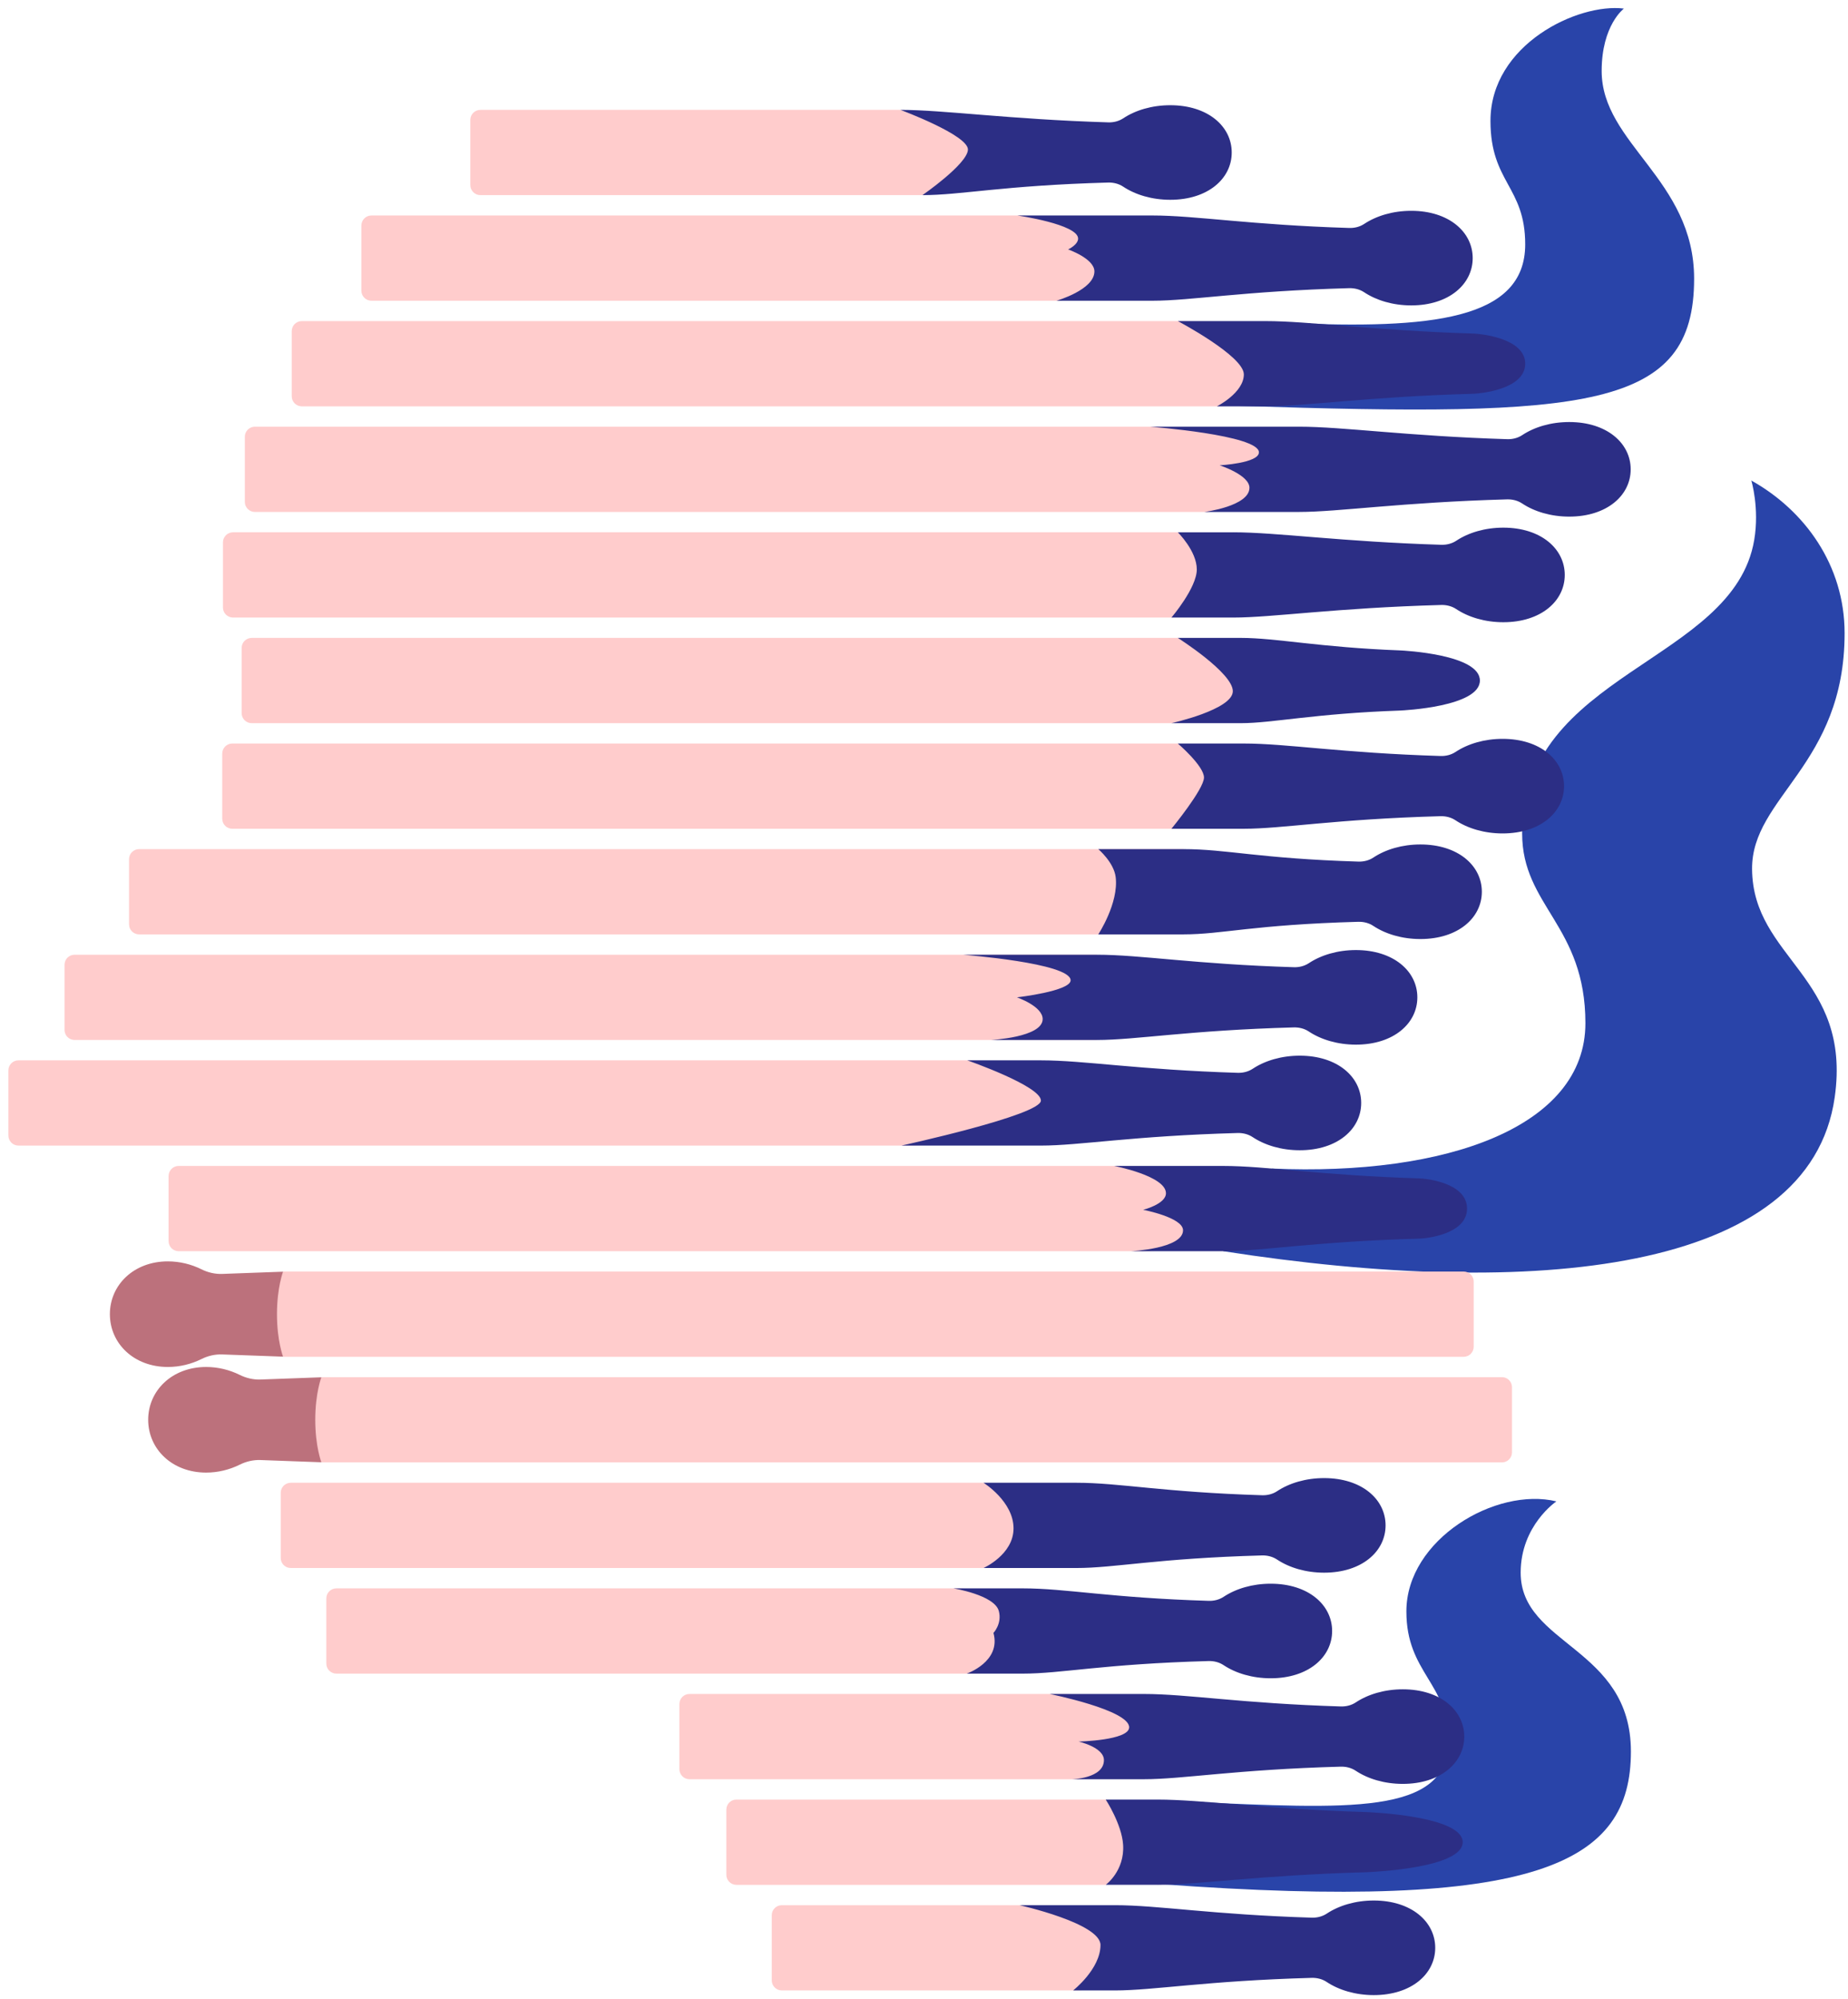<?xml version="1.0" encoding="UTF-8"?>
<!-- Generated by Pixelmator Pro 3.3.9 -->
<svg width="503" height="544" viewBox="0 0 503 544" xmlns="http://www.w3.org/2000/svg">
    <g id="Group-copy">
        <path id="Path" fill="#2944a9" stroke="none" d="M 332.921 340.523 C 417.611 353.703 492.607 346.455 499.385 298.631 C 504.039 265.794 477.115 260.904 476.889 236.578 C 476.707 216.894 502.075 208.291 502.075 172.339 C 502.075 153.769 491.167 138.876 476.689 130.782 C 476.689 130.782 478.942 138.234 477.477 146.948 C 471.848 180.439 414.306 182.968 414.306 226.825 C 414.306 246.614 431.526 251.848 431.526 278.477 C 431.526 306.637 393.797 320.122 346.272 318.038 L 332.921 340.523 Z"/>
        <path id="path1" fill="#2944a9" stroke="none" d="M 337.417 110.468 C 432.24 113.531 461.115 111.414 461.115 75.853 C 461.115 48.869 435.951 39.112 435.951 19.324 C 435.951 6.827 442.005 2.335 442.005 2.335 C 429.508 0.773 405.685 12.098 405.685 32.901 C 405.685 49.702 415.139 50.728 415.139 66.51 C 415.139 87.145 389.245 89.584 350.587 87.89 L 337.417 110.468 Z"/>
        <path id="path2" fill="#2944a9" stroke="none" d="M 315.661 512.773 C 418.925 520.346 443.911 507.056 443.911 476.695 C 443.911 448.246 413.904 447.805 413.904 428.016 C 413.904 415.146 423.627 408.616 423.627 408.616 C 407.193 404.612 382.797 418.946 382.797 438.549 C 382.797 455.348 394.261 457.969 394.261 473.751 C 394.261 494.386 366.438 492.124 324.245 490.429 L 315.661 512.773 Z"/>
        <path id="path3" fill="#ffcccc" stroke="none" d="M 87.475 398.007 L 408.809 398.007 C 410.321 398.007 411.546 396.782 411.546 395.27 L 411.546 377.541 C 411.546 376.03 410.321 374.804 408.809 374.804 L 87.475 374.804 L 82.934 386.406 L 87.475 398.007 Z"/>
        <path id="path4" fill="#bc717c" stroke="none" d="M 56.113 372.035 C 59.349 372.035 62.495 372.821 65.222 374.177 C 66.988 375.054 68.927 375.52 70.897 375.449 L 87.476 374.841 C 87.476 374.841 85.81 379.113 85.81 386.405 C 85.81 393.699 87.476 397.97 87.476 397.97 L 70.897 397.363 C 68.927 397.29 66.987 397.756 65.222 398.634 C 62.495 399.989 59.349 400.778 56.113 400.778 C 46.822 400.778 40.333 394.342 40.333 386.405 C 40.333 378.469 46.822 372.035 56.113 372.035"/>
        <path id="path5" fill="#ffcccc" stroke="none" d="M 277.503 518.513 L 212.801 518.513 C 211.288 518.513 210.062 519.737 210.062 521.25 L 210.062 538.979 C 210.062 540.489 211.288 541.716 212.801 541.716 L 292.092 541.716 C 311.373 541.716 309.026 530.115 309.026 530.115 C 309.026 530.115 300.451 518.513 277.503 518.513"/>
        <path id="path6" fill="#ffcccc" stroke="none" d="M 300.963 489.771 L 200.433 489.771 C 198.92 489.771 197.696 490.996 197.696 492.508 L 197.696 510.237 C 197.696 511.747 198.92 512.974 200.433 512.974 L 300.963 512.974 L 320.707 501.372 L 300.963 489.771 Z"/>
        <path id="path7" fill="#ffcccc" stroke="none" d="M 287.399 461.029 L 187.66 461.029 C 186.148 461.029 184.923 462.254 184.923 463.766 L 184.923 481.495 C 184.923 483.006 186.148 484.232 187.66 484.232 L 292.954 484.232 C 312.465 484.232 316.925 472.632 316.925 472.632 C 316.925 472.632 312.283 461.029 287.399 461.029"/>
        <path id="path8" fill="#ffcccc" stroke="none" d="M 259.497 432.288 L 91.557 432.288 C 90.046 432.288 88.82 433.512 88.82 435.025 L 88.82 452.754 C 88.82 454.264 90.046 455.491 91.557 455.491 L 264.04 455.491 C 279.402 455.491 283.961 443.89 283.961 443.89 C 283.961 443.89 282.176 432.288 259.497 432.288"/>
        <path id="path9" fill="#ffcccc" stroke="none" d="M 267.693 403.546 L 79.144 403.546 C 77.633 403.546 76.408 404.771 76.408 406.283 L 76.408 424.012 C 76.408 425.523 77.633 426.749 79.144 426.749 L 267.693 426.749 L 298.507 415.147 L 267.693 403.546 Z"/>
        <path id="path10" fill="#ffcccc" stroke="none" d="M 303.257 317.321 L 48.623 317.321 C 47.111 317.321 45.886 318.546 45.886 320.058 L 45.886 337.787 C 45.886 339.298 47.111 340.524 48.623 340.524 L 311.372 340.524 C 332.92 340.524 335.477 328.922 335.477 328.922 C 335.477 328.922 320.761 317.321 303.257 317.321"/>
        <path id="path11" fill="#ffcccc" stroke="none" d="M 263.274 288.579 L 5.02 288.579 C 3.507 288.579 2.281 289.804 2.281 291.316 L 2.281 309.046 C 2.281 310.556 3.507 311.782 5.02 311.782 L 247.239 311.782 C 267.694 311.782 288.875 300.18 288.875 300.18 C 288.875 300.18 282.367 288.579 263.274 288.579"/>
        <path id="path12" fill="#ffcccc" stroke="none" d="M 298.605 259.837 L 20.303 259.837 C 18.79 259.837 17.566 261.063 17.566 262.574 L 17.566 280.303 C 17.566 281.815 18.79 283.04 20.303 283.04 L 298.605 283.04 L 304.158 271.439 L 298.605 259.837 Z"/>
        <path id="path13" fill="#ffcccc" stroke="none" d="M 322.155 231.096 L 37.858 231.096 C 36.346 231.096 35.121 232.321 35.121 233.833 L 35.121 251.562 C 35.121 253.073 36.346 254.299 37.858 254.299 L 322.155 254.299 L 327.708 242.697 L 322.155 231.096 Z"/>
        <path id="path14" fill="#ffcccc" stroke="none" d="M 320.717 202.354 L 63.228 202.354 C 61.717 202.354 60.491 203.58 60.491 205.091 L 60.491 222.82 C 60.491 224.33 61.717 225.557 63.228 225.557 L 318.954 225.557 L 344.087 213.956 L 320.717 202.354 Z"/>
        <path id="path15" fill="#ffcccc" stroke="none" d="M 320.717 173.613 L 68.505 173.613 C 66.994 173.613 65.768 174.837 65.768 176.35 L 65.768 194.079 C 65.768 195.589 66.994 196.816 68.505 196.816 L 319.071 196.816 L 340.12 193.14 L 343.37 185.213 L 320.717 173.613 Z"/>
        <path id="path16" fill="#ffcccc" stroke="none" d="M 320.835 144.87 L 63.423 144.87 C 61.913 144.87 60.686 146.097 60.686 147.607 L 60.686 165.336 C 60.686 166.849 61.913 168.073 63.423 168.073 L 319.072 168.073 L 341.286 156.473 L 320.835 144.87 Z"/>
        <path id="path17" fill="#ffcccc" stroke="none" d="M 315.088 116.129 L 69.377 116.129 C 67.865 116.129 66.64 117.355 66.64 118.866 L 66.64 136.595 C 66.64 138.105 67.865 139.332 69.377 139.332 L 328.715 139.332 L 351.293 136.811 L 348.118 118.348 L 315.088 116.129 Z"/>
        <path id="path18" fill="#ffcccc" stroke="none" d="M 320.587 87.387 L 82.143 87.387 C 80.63 87.387 79.406 88.613 79.406 90.124 L 79.406 107.853 C 79.406 109.365 80.63 110.59 82.143 110.59 L 331.571 110.59 C 342.417 110.59 350.082 98.989 350.082 98.989 C 350.082 98.989 339.634 87.387 320.587 87.387"/>
        <path id="path19" fill="#ffcccc" stroke="none" d="M 277.794 58.645 L 101.098 58.645 C 99.587 58.645 98.363 59.872 98.363 61.382 L 98.363 79.112 C 98.363 80.622 99.587 81.848 101.098 81.848 L 288.143 81.848 L 307.193 79.541 L 304.136 60.842 L 277.794 58.645 Z"/>
        <path id="path20" fill="#ffcccc" stroke="none" d="M 245.082 29.904 L 130.751 29.904 C 129.24 29.904 128.014 31.13 128.014 32.641 L 128.014 50.37 C 128.014 51.882 129.24 53.107 130.751 53.107 L 251.076 53.107 L 296.937 40.364 L 245.082 29.904 Z"/>
        <path id="path21" fill="#ffcccc" stroke="none" d="M 77.053 369.266 L 398.386 369.266 C 399.899 369.266 401.123 368.039 401.123 366.529 L 401.123 348.8 C 401.123 347.289 399.899 346.063 398.386 346.063 L 77.053 346.063 L 72.511 357.663 L 77.053 369.266 Z"/>
        <path id="path22" fill="#bc717c" stroke="none" d="M 45.692 343.293 C 48.928 343.293 52.071 344.08 54.8 345.435 C 56.565 346.313 58.504 346.779 60.474 346.708 L 77.053 346.099 C 77.053 346.099 75.388 350.372 75.388 357.664 C 75.388 364.957 77.053 369.228 77.053 369.228 L 60.474 368.622 C 58.504 368.549 56.565 369.015 54.8 369.893 C 52.071 371.249 48.928 372.034 45.692 372.034 C 36.4 372.034 29.909 365.602 29.909 357.664 C 29.909 349.727 36.4 343.293 45.692 343.293"/>
        <g id="Group">
            <path id="path23" fill="#2c2e85" stroke="none" d="M 315.153 512.974 L 315.153 512.973 L 300.963 512.973 C 300.963 512.973 306.141 509.215 305.695 502.077 C 305.343 496.456 300.963 489.77 300.963 489.77 L 315.153 489.77 L 315.154 489.771 C 326.933 489.771 344.705 492.344 371.733 493.167 C 373.168 493.212 398.126 494.265 398.126 501.373 C 398.126 508.48 373.123 509.51 371.675 509.551 C 342.944 510.346 325.711 512.974 315.153 512.974 Z"/>
            <path id="path24" fill="#2c2e85" stroke="none" d="M 381.827 485.5 C 376.849 485.5 372.332 484.137 369.002 481.922 C 367.796 481.118 366.346 480.768 364.898 480.809 C 336.167 481.606 321.93 484.232 311.372 484.232 L 311.372 484.233 L 291.776 484.233 C 291.776 484.233 300.474 484.044 300.474 479.029 C 300.474 475.526 293.579 473.98 293.579 473.98 C 293.579 473.98 307.341 473.679 307.341 470.096 C 307.341 465.374 285.708 461.03 285.708 461.03 L 311.372 461.03 L 311.372 461.029 C 323.151 461.029 337.927 463.602 364.954 464.427 C 366.389 464.47 367.827 464.117 369.023 463.325 C 372.352 461.117 376.861 459.76 381.827 459.76 C 392.071 459.76 398.55 465.521 398.55 472.632 C 398.55 479.739 392.071 485.5 381.827 485.5 Z"/>
            <path id="path25" fill="#2c2e85" stroke="none" d="M 343.538 406.943 C 344.972 406.986 346.411 406.634 347.607 405.841 C 350.936 403.634 355.444 402.277 360.411 402.277 C 370.655 402.277 377.133 408.039 377.133 415.147 C 377.133 422.254 370.655 428.018 360.411 428.018 C 355.433 428.018 350.916 426.654 347.586 424.438 C 346.379 423.636 344.93 423.285 343.482 423.325 C 314.75 424.122 303.511 426.748 292.954 426.748 L 292.954 426.748 L 292.953 426.749 L 267.694 426.749 C 267.694 426.749 275.87 423.116 275.87 415.962 C 275.87 408.606 267.694 403.546 267.694 403.546 L 292.953 403.546 L 292.954 403.546 L 292.954 403.545 C 304.733 403.545 316.51 406.118 343.538 406.943 Z"/>
            <path id="path26" fill="#2c2e85" stroke="none" d="M 386.445 337.1 C 357.715 337.897 343.479 340.523 332.921 340.523 L 332.921 340.522 L 332.92 340.524 L 307.838 340.524 C 307.838 340.524 322.005 339.845 322.005 334.831 C 322.005 331.327 311.15 329.26 311.15 329.26 C 311.15 329.26 317.355 327.71 317.355 324.75 C 317.355 320.027 303.257 317.321 303.257 317.321 L 332.92 317.321 L 332.921 317.323 L 332.921 317.32 C 344.7 317.32 359.476 319.894 386.503 320.718 C 387.938 320.761 399.307 321.814 399.307 328.923 C 399.307 336.029 387.893 337.061 386.445 337.1 Z"/>
            <path id="path27" fill="#2c2e85" stroke="none" d="M 373.791 251.989 C 372.584 251.185 371.133 250.835 369.685 250.876 C 340.955 251.671 332.713 254.299 322.155 254.299 L 322.155 254.299 L 298.939 254.299 C 298.939 254.299 304.54 245.805 303.671 238.705 C 303.178 234.682 298.939 231.096 298.939 231.096 L 322.155 231.096 L 322.155 231.096 C 333.935 231.096 342.714 233.669 369.743 234.493 C 371.178 234.537 372.616 234.184 373.812 233.39 C 377.141 231.184 381.649 229.827 386.616 229.827 C 396.858 229.827 403.338 235.588 403.338 242.697 C 403.338 249.805 396.858 255.567 386.616 255.567 C 381.638 255.567 377.119 254.203 373.791 251.989 Z"/>
            <path id="path28" fill="#2c2e85" stroke="none" d="M 392.06 222.134 C 363.328 222.931 349.091 225.557 338.534 225.557 L 338.534 225.556 L 338.533 225.557 L 318.85 225.557 C 318.85 225.557 327.709 214.777 327.709 211.609 C 327.709 208.442 320.588 202.354 320.588 202.354 L 338.533 202.354 L 338.534 202.354 L 338.534 202.354 C 350.313 202.354 365.088 204.927 392.116 205.752 C 393.55 205.795 394.988 205.443 396.185 204.649 C 399.514 202.441 404.022 201.086 408.989 201.086 C 419.233 201.086 425.711 206.847 425.711 213.956 C 425.711 221.063 419.233 226.826 408.989 226.826 C 404.011 226.826 399.494 225.461 396.163 223.246 C 394.957 222.443 393.507 222.094 392.06 222.134 Z"/>
            <path id="path29" fill="#2c2e85" stroke="none" d="M 380.968 177.01 C 382.123 177.053 402.804 178.106 402.804 185.214 C 402.804 192.321 382.088 193.352 380.922 193.392 C 357.785 194.189 346.318 196.815 337.816 196.815 L 318.85 196.815 C 318.85 196.815 335.558 193.131 335.558 188.115 C 335.558 183.099 320.588 173.612 320.588 173.612 L 337.816 173.612 L 337.816 173.612 L 337.816 173.612 C 347.303 173.612 359.201 176.185 380.968 177.01 Z"/>
            <path id="path30" fill="#2c2e85" stroke="none" d="M 409.185 169.343 C 404.207 169.343 399.69 167.979 396.358 165.763 C 395.153 164.96 393.702 164.611 392.254 164.651 C 363.525 165.447 346.29 168.073 335.732 168.073 L 335.732 168.074 L 318.85 168.074 C 318.85 168.074 325.752 159.993 325.752 154.977 C 325.752 149.961 320.588 144.871 320.588 144.871 L 335.732 144.871 L 335.732 144.87 C 347.511 144.87 365.283 147.444 392.312 148.269 C 393.747 148.311 395.185 147.959 396.381 147.166 C 399.708 144.958 404.218 143.603 409.185 143.603 C 419.427 143.603 425.906 149.364 425.906 156.472 C 425.906 163.58 419.427 169.343 409.185 169.343 Z"/>
            <path id="path31" fill="#2c2e85" stroke="none" d="M 410.197 135.909 C 381.467 136.705 364.232 139.332 353.674 139.332 L 353.674 139.331 L 353.674 139.332 L 327.824 139.332 C 327.824 139.332 340.08 137.768 340.08 132.752 C 340.08 129.248 331.975 126.64 331.975 126.64 C 331.975 126.64 342.66 126.069 342.66 123.107 C 342.66 118.385 313.026 116.129 313.026 116.129 L 353.674 116.129 L 353.674 116.129 L 353.674 116.128 C 365.453 116.128 383.225 118.702 410.254 119.527 C 411.689 119.57 413.127 119.218 414.323 118.424 C 417.65 116.218 422.161 114.861 427.127 114.861 C 437.369 114.861 443.85 120.622 443.85 127.731 C 443.85 134.838 437.369 140.601 427.127 140.601 C 422.149 140.601 417.632 139.236 414.302 137.021 C 413.096 136.218 411.644 135.869 410.197 135.909 Z"/>
            <path id="path32" fill="#2c2e85" stroke="none" d="M 401.051 107.167 C 372.321 107.964 355.086 110.59 344.528 110.59 L 331.227 110.59 C 331.227 110.59 338.557 106.906 338.557 101.89 C 338.557 96.874 320.588 87.387 320.588 87.387 L 344.528 87.387 L 344.528 87.387 C 356.307 87.387 374.081 89.961 401.109 90.785 C 402.543 90.828 415.14 91.881 415.14 98.989 C 415.14 106.096 402.499 107.128 401.051 107.167 Z"/>
            <path id="path33" fill="#2c2e85" stroke="none" d="M 384.124 83.118 C 379.146 83.118 374.629 81.752 371.299 79.538 C 370.092 78.735 368.641 78.386 367.195 78.426 C 338.464 79.222 324.227 81.848 313.669 81.848 L 287.557 81.848 C 287.557 81.848 297.883 78.883 297.883 73.866 C 297.883 70.364 290.73 67.89 290.73 67.89 C 290.73 67.89 293.446 66.61 293.446 64.934 C 293.446 61.021 276.918 58.645 276.918 58.645 L 313.669 58.645 C 325.448 58.645 340.224 61.219 367.251 62.043 C 368.686 62.086 370.124 61.734 371.32 60.941 C 374.649 58.733 379.158 57.376 384.124 57.376 C 394.368 57.376 400.847 63.139 400.847 70.248 C 400.847 77.354 394.368 83.118 384.124 83.118 Z"/>
            <path id="path34" fill="#2c2e85" stroke="none" d="M 318.535 54.376 C 313.557 54.376 309.04 53.011 305.71 50.796 C 304.503 49.993 303.052 49.645 301.604 49.684 C 272.875 50.481 261.634 53.107 251.076 53.107 C 251.076 53.107 263.174 44.756 263.457 40.789 C 263.742 36.822 245.082 29.904 245.082 29.904 C 256.861 29.904 274.633 32.477 301.662 33.302 C 303.097 33.345 304.535 32.993 305.731 32.199 C 309.058 29.992 313.569 28.636 318.535 28.636 C 328.777 28.636 335.258 34.398 335.258 41.506 C 335.258 48.613 328.777 54.376 318.535 54.376 Z"/>
            <path id="path35" fill="#2c2e85" stroke="none" d="M 283.321 299.533 C 283.321 295.558 263.275 288.579 263.275 288.579 L 283.321 288.579 C 295.1 288.579 309.876 291.152 336.903 291.977 C 338.338 292.02 339.776 291.668 340.973 290.874 C 344.301 288.666 348.81 287.311 353.777 287.311 C 364.02 287.311 370.499 293.073 370.499 300.179 C 370.499 307.288 364.02 313.051 353.777 313.051 C 348.798 313.051 344.281 311.686 340.951 309.471 C 339.745 308.669 338.295 308.319 336.847 308.359 C 308.116 309.155 293.879 311.782 283.321 311.782 L 245.343 311.782 C 245.343 311.782 283.321 303.511 283.321 299.533 Z"/>
            <path id="path36" fill="#2c2e85" stroke="none" d="M 277.502 518.513 L 303.471 518.513 C 315.251 518.513 330.026 521.086 357.054 521.911 C 358.489 521.953 359.926 521.6 361.123 520.808 C 364.451 518.6 368.96 517.243 373.927 517.243 C 384.171 517.243 390.649 523.007 390.649 530.115 C 390.649 537.222 384.171 542.983 373.927 542.983 C 368.949 542.983 364.432 541.62 361.101 539.405 C 359.895 538.602 358.445 538.252 356.997 538.293 C 328.266 539.09 314.03 541.716 303.472 541.716 L 292.091 541.716 C 292.091 541.716 299.538 535.883 299.538 529.353 C 299.538 523.426 277.502 518.513 277.502 518.513 Z"/>
            <path id="path37" fill="#2c2e85" stroke="none" d="M 262.093 259.838 L 298.605 259.838 L 298.605 259.837 C 310.384 259.837 325.16 262.41 352.187 263.235 C 353.622 263.278 355.06 262.926 356.257 262.133 C 359.585 259.926 364.094 258.569 369.06 258.569 C 379.304 258.569 385.783 264.331 385.783 271.439 C 385.783 278.546 379.304 284.309 369.06 284.309 C 364.082 284.309 359.565 282.944 356.235 280.729 C 355.029 279.926 353.579 279.577 352.131 279.617 C 323.401 280.414 309.164 283.04 298.606 283.04 L 298.606 283.041 L 269.631 283.041 C 269.631 283.041 283.8 282.362 283.8 277.347 C 283.8 273.843 276.796 271.439 276.796 271.439 C 276.796 271.439 291.408 269.763 291.408 266.802 C 291.408 262.079 262.093 259.838 262.093 259.838 Z"/>
            <path id="path38" fill="#2c2e85" stroke="none" d="M 259.497 432.287 L 278.406 432.287 L 278.406 432.288 L 278.406 432.288 C 290.186 432.288 301.965 434.861 328.992 435.684 C 330.427 435.729 331.865 435.375 333.061 434.582 C 336.39 432.375 340.899 431.018 345.865 431.018 C 356.109 431.018 362.586 436.781 362.586 443.89 C 362.586 450.997 356.109 456.758 345.865 456.758 C 340.887 456.758 336.37 455.395 333.038 453.18 C 331.833 452.377 330.382 452.026 328.935 452.068 C 300.205 452.864 288.964 455.491 278.406 455.491 L 278.406 455.488 L 278.406 455.49 L 263.131 455.49 C 263.131 455.49 272.565 452.231 270.403 444.418 C 270.403 444.418 272.8 441.896 271.861 438.438 C 270.678 434.083 259.497 432.287 259.497 432.287 Z"/>
        </g>
    </g>
</svg>
